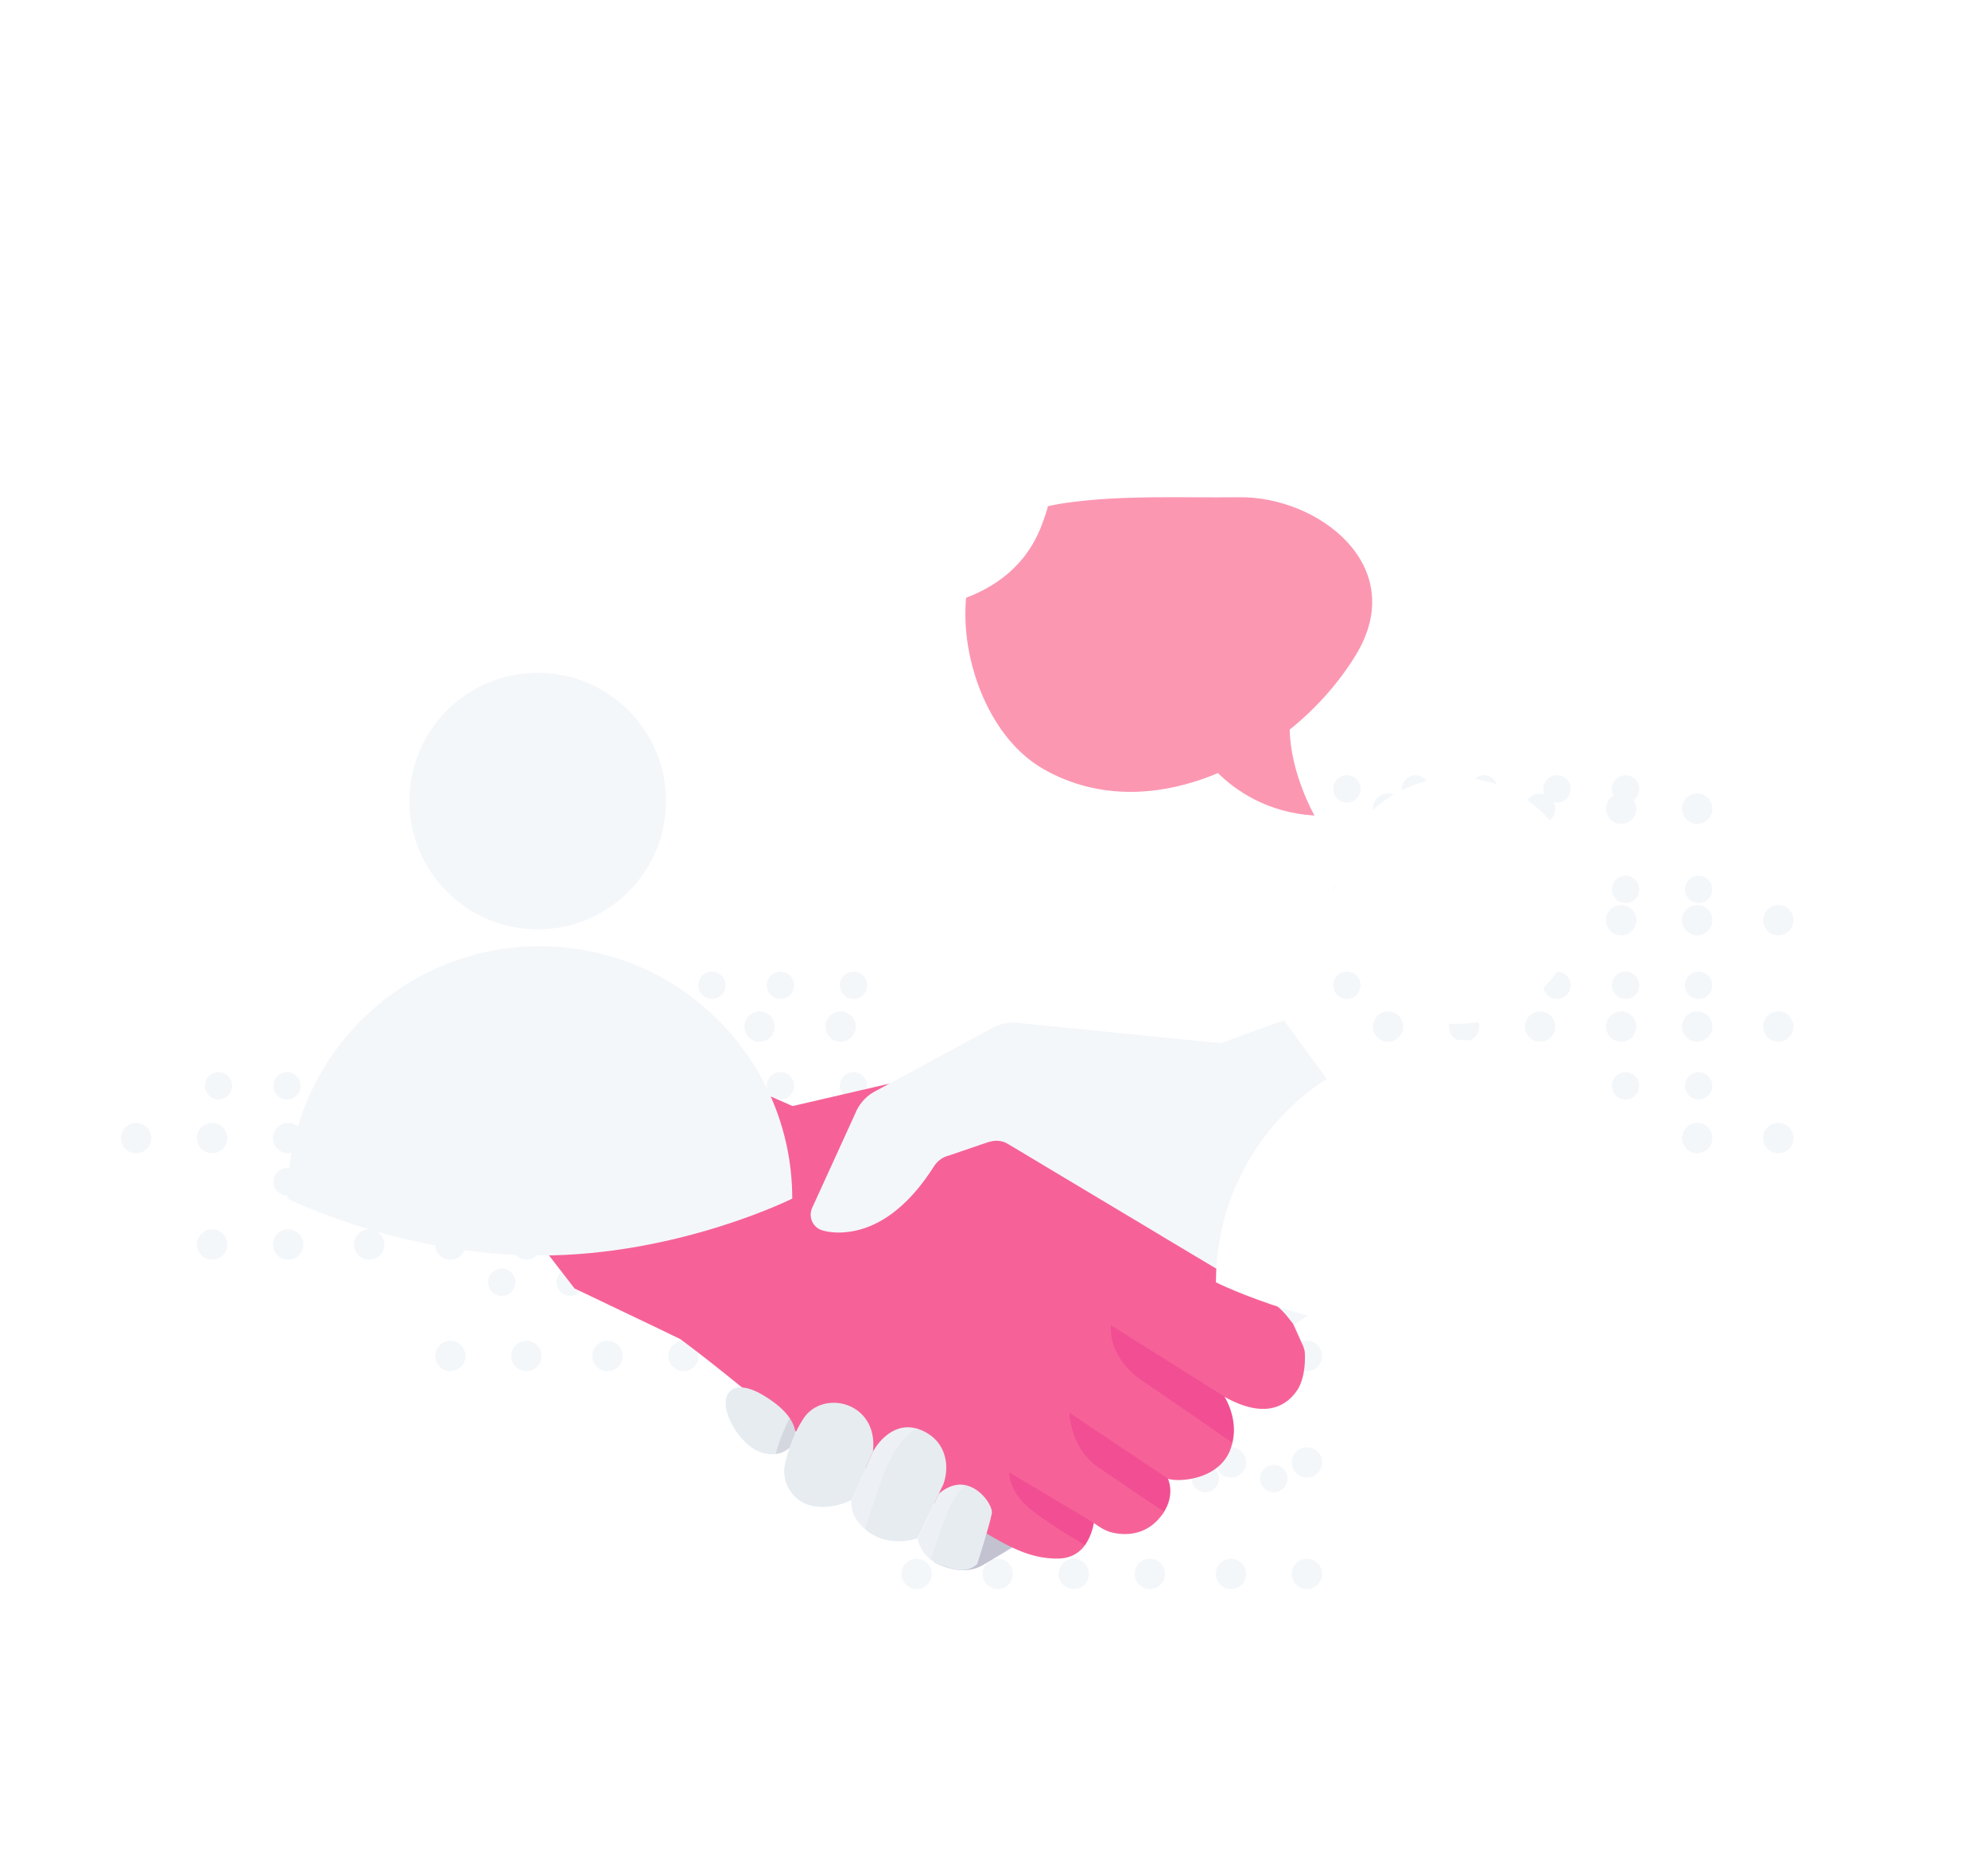 <svg width="444" height="415" viewBox="0 0 444 415" fill="none" xmlns="http://www.w3.org/2000/svg"><circle cx="100.581" cy="302.909" r="3.396" fill="#F4F7FA"/><circle cx="100.581" cy="254.233" r="3.396" fill="#F4F7FA"/><circle cx="117.561" cy="302.909" r="3.396" fill="#F4F7FA"/><circle cx="117.561" cy="254.233" r="3.396" fill="#F4F7FA"/><circle cx="135.673" cy="302.909" r="3.396" fill="#F4F7FA"/><circle cx="135.673" cy="254.233" r="3.396" fill="#F4F7FA"/><circle cx="152.653" cy="302.909" r="3.396" fill="#F4F7FA"/><circle cx="152.653" cy="254.233" r="3.396" fill="#F4F7FA"/><circle cx="169.633" cy="302.909" r="3.396" fill="#F4F7FA"/><circle cx="169.633" cy="254.233" r="3.396" fill="#F4F7FA"/><circle cx="187.745" cy="302.909" r="3.396" fill="#F4F7FA"/><circle cx="187.745" cy="254.233" r="3.396" fill="#F4F7FA"/><circle cx="100.581" cy="278.005" r="3.396" fill="#F4F7FA"/><circle cx="100.581" cy="229.329" r="3.396" fill="#F4F7FA"/><circle cx="117.561" cy="278.005" r="3.396" fill="#F4F7FA"/><circle cx="117.561" cy="229.329" r="3.396" fill="#F4F7FA"/><circle cx="135.673" cy="278.005" r="3.396" fill="#F4F7FA"/><circle cx="135.673" cy="229.329" r="3.396" fill="#F4F7FA"/><circle cx="152.653" cy="278.005" r="3.396" fill="#F4F7FA"/><circle cx="152.653" cy="229.329" r="3.396" fill="#F4F7FA"/><circle cx="169.633" cy="278.005" r="3.396" fill="#F4F7FA"/><circle cx="169.633" cy="229.329" r="3.396" fill="#F4F7FA"/><circle cx="187.745" cy="278.005" r="3.396" fill="#F4F7FA"/><circle cx="187.745" cy="229.329" r="3.396" fill="#F4F7FA"/><circle cx="30.396" cy="254.233" r="3.396" fill="#F4F7FA"/><circle cx="47.376" cy="254.233" r="3.396" fill="#F4F7FA"/><circle cx="64.356" cy="254.233" r="3.396" fill="#F4F7FA"/><circle cx="82.468" cy="254.233" r="3.396" fill="#F4F7FA"/><circle cx="47.376" cy="278.005" r="3.396" fill="#F4F7FA"/><circle cx="64.356" cy="278.005" r="3.396" fill="#F4F7FA"/><circle cx="82.468" cy="278.005" r="3.396" fill="#F4F7FA"/><circle cx="204.725" cy="278.005" r="3.396" fill="#fff"/><circle cx="204.725" cy="229.328" r="3.396" fill="#fff"/><circle cx="222.837" cy="278.005" r="3.396" fill="#fff"/><circle cx="222.837" cy="229.328" r="3.396" fill="#fff"/><circle cx="239.817" cy="278.005" r="3.396" fill="#fff"/><circle cx="239.817" cy="229.328" r="3.396" fill="#fff"/><circle cx="256.798" cy="278.005" r="3.396" fill="#fff"/><circle cx="256.798" cy="229.328" r="3.396" fill="#fff"/><circle cx="274.91" cy="278.005" r="3.396" fill="#fff"/><circle cx="274.91" cy="229.328" r="3.396" fill="#fff"/><circle cx="291.89" cy="278.005" r="3.396" fill="#fff"/><circle cx="291.89" cy="229.328" r="3.396" fill="#fff"/><circle cx="204.725" cy="254.232" r="3.396" fill="#fff"/><circle cx="204.726" cy="205.556" r="3.396" fill="#fff"/><circle cx="222.837" cy="254.232" r="3.396" fill="#fff"/><circle cx="222.837" cy="205.556" r="3.396" fill="#fff"/><circle cx="239.817" cy="254.232" r="3.396" fill="#fff"/><circle cx="239.817" cy="205.556" r="3.396" fill="#fff"/><circle cx="256.798" cy="254.232" r="3.396" fill="#fff"/><circle cx="256.798" cy="205.556" r="3.396" fill="#fff"/><circle cx="274.91" cy="254.232" r="3.396" fill="#fff"/><circle cx="274.91" cy="205.556" r="3.396" fill="#fff"/><circle cx="291.89" cy="254.232" r="3.396" fill="#fff"/><circle cx="291.89" cy="205.556" r="3.396" fill="#fff"/><circle cx="204.725" cy="326.681" r="3.396" fill="#F4F7FA"/><circle cx="222.837" cy="326.681" r="3.396" fill="#F4F7FA"/><circle cx="239.817" cy="326.681" r="3.396" fill="#F4F7FA"/><circle cx="256.798" cy="326.681" r="3.396" fill="#F4F7FA"/><circle cx="274.91" cy="326.681" r="3.396" fill="#F4F7FA"/><circle cx="291.89" cy="326.681" r="3.396" fill="#F4F7FA"/><circle cx="204.725" cy="351.586" r="3.396" fill="#F4F7FA"/><circle cx="204.726" cy="302.909" r="3.396" fill="#F4F7FA"/><circle cx="222.837" cy="351.586" r="3.396" fill="#F4F7FA"/><circle cx="222.837" cy="302.909" r="3.396" fill="#F4F7FA"/><circle cx="239.817" cy="351.586" r="3.396" fill="#F4F7FA"/><circle cx="239.817" cy="302.909" r="3.396" fill="#F4F7FA"/><circle cx="256.798" cy="351.586" r="3.396" fill="#F4F7FA"/><circle cx="256.798" cy="302.909" r="3.396" fill="#F4F7FA"/><circle cx="274.91" cy="351.586" r="3.396" fill="#F4F7FA"/><circle cx="274.91" cy="302.909" r="3.396" fill="#F4F7FA"/><circle cx="291.89" cy="351.586" r="3.396" fill="#F4F7FA"/><circle cx="291.89" cy="302.909" r="3.396" fill="#F4F7FA"/><circle cx="310.003" cy="254.233" r="3.396" fill="#F4F7FA"/><circle cx="310.003" cy="205.556" r="3.396" fill="#F4F7FA"/><circle cx="326.983" cy="254.233" r="3.396" fill="#F4F7FA"/><circle cx="326.983" cy="205.556" r="3.396" fill="#F4F7FA"/><circle cx="343.963" cy="254.233" r="3.396" fill="#F4F7FA"/><circle cx="343.963" cy="205.556" r="3.396" fill="#F4F7FA"/><circle cx="362.075" cy="254.233" r="3.396" fill="#F4F7FA"/><circle cx="362.075" cy="205.556" r="3.396" fill="#F4F7FA"/><circle cx="379.055" cy="254.233" r="3.396" fill="#F4F7FA"/><circle cx="379.055" cy="205.556" r="3.396" fill="#F4F7FA"/><circle cx="397.167" cy="254.233" r="3.396" fill="#F4F7FA"/><circle cx="397.167" cy="205.556" r="3.396" fill="#F4F7FA"/><circle cx="310.003" cy="229.328" r="3.396" fill="#F4F7FA"/><circle cx="310.003" cy="180.652" r="3.396" fill="#F4F7FA"/><circle cx="326.983" cy="229.328" r="3.396" fill="#F4F7FA"/><circle cx="326.983" cy="180.652" r="3.396" fill="#F4F7FA"/><circle cx="343.963" cy="229.328" r="3.396" fill="#F4F7FA"/><circle cx="343.963" cy="180.652" r="3.396" fill="#F4F7FA"/><circle cx="362.075" cy="229.328" r="3.396" fill="#F4F7FA"/><circle cx="362.075" cy="180.652" r="3.396" fill="#F4F7FA"/><circle cx="379.055" cy="229.328" r="3.396" fill="#F4F7FA"/><circle cx="379.055" cy="180.652" r="3.396" fill="#F4F7FA"/><circle cx="397.167" cy="229.328" r="3.396" fill="#F4F7FA"/><circle cx="112.063" cy="286.421" r="3.061" fill="#F4F7FA"/><circle cx="112.063" cy="242.549" r="3.061" fill="#F4F7FA"/><circle cx="127.366" cy="286.421" r="3.061" fill="#F4F7FA"/><circle cx="127.366" cy="242.549" r="3.061" fill="#F4F7FA"/><circle cx="143.691" cy="286.421" r="3.061" fill="#F4F7FA"/><circle cx="143.691" cy="242.549" r="3.061" fill="#F4F7FA"/><circle cx="158.995" cy="286.421" r="3.061" fill="#F4F7FA"/><circle cx="158.995" cy="242.549" r="3.061" fill="#F4F7FA"/><circle cx="174.299" cy="286.421" r="3.061" fill="#F4F7FA"/><circle cx="174.299" cy="242.549" r="3.061" fill="#F4F7FA"/><circle cx="190.624" cy="286.421" r="3.061" fill="#F4F7FA"/><circle cx="190.624" cy="242.549" r="3.061" fill="#F4F7FA"/><circle cx="112.063" cy="263.975" r="3.061" fill="#F4F7FA"/><circle cx="112.062" cy="220.103" r="3.061" fill="#F4F7FA"/><circle cx="127.366" cy="263.975" r="3.061" fill="#F4F7FA"/><circle cx="127.366" cy="220.103" r="3.061" fill="#F4F7FA"/><circle cx="143.691" cy="263.975" r="3.061" fill="#F4F7FA"/><circle cx="143.691" cy="220.103" r="3.061" fill="#F4F7FA"/><circle cx="158.995" cy="263.975" r="3.061" fill="#F4F7FA"/><circle cx="158.995" cy="220.103" r="3.061" fill="#F4F7FA"/><circle cx="174.299" cy="263.975" r="3.061" fill="#F4F7FA"/><circle cx="174.299" cy="220.103" r="3.061" fill="#F4F7FA"/><circle cx="190.624" cy="263.975" r="3.061" fill="#F4F7FA"/><circle cx="190.624" cy="220.103" r="3.061" fill="#F4F7FA"/><circle cx="48.805" cy="242.549" r="3.061" fill="#F4F7FA"/><circle cx="64.109" cy="242.549" r="3.061" fill="#F4F7FA"/><circle cx="79.413" cy="242.549" r="3.061" fill="#F4F7FA"/><circle cx="95.738" cy="242.549" r="3.061" fill="#F4F7FA"/><circle cx="64.109" cy="263.975" r="3.061" fill="#F4F7FA"/><circle cx="79.413" cy="263.975" r="3.061" fill="#F4F7FA"/><circle cx="95.738" cy="263.975" r="3.061" fill="#F4F7FA"/><circle cx="205.928" cy="263.975" r="3.061" fill="#fff"/><circle cx="205.928" cy="220.103" r="3.061" fill="#fff"/><circle cx="222.252" cy="263.975" r="3.061" fill="#fff"/><circle cx="222.252" cy="220.103" r="3.061" fill="#fff"/><circle cx="237.556" cy="263.975" r="3.061" fill="#fff"/><circle cx="237.556" cy="220.103" r="3.061" fill="#fff"/><circle cx="252.86" cy="263.975" r="3.061" fill="#fff"/><circle cx="252.86" cy="220.103" r="3.061" fill="#fff"/><circle cx="269.185" cy="263.975" r="3.061" fill="#fff"/><circle cx="269.185" cy="220.103" r="3.061" fill="#fff"/><circle cx="284.489" cy="263.975" r="3.061" fill="#fff"/><circle cx="284.489" cy="220.103" r="3.061" fill="#fff"/><circle cx="205.928" cy="242.549" r="3.061" fill="#fff"/><circle cx="205.928" cy="198.677" r="3.061" fill="#fff"/><circle cx="222.252" cy="242.549" r="3.061" fill="#fff"/><circle cx="222.252" cy="198.677" r="3.061" fill="#fff"/><circle cx="237.556" cy="242.549" r="3.061" fill="#fff"/><circle cx="237.556" cy="198.677" r="3.061" fill="#fff"/><circle cx="252.86" cy="242.549" r="3.061" fill="#fff"/><circle cx="252.86" cy="198.677" r="3.061" fill="#fff"/><circle cx="269.185" cy="242.549" r="3.061" fill="#fff"/><circle cx="269.185" cy="198.677" r="3.061" fill="#fff"/><circle cx="284.489" cy="242.549" r="3.061" fill="#fff"/><circle cx="284.489" cy="198.677" r="3.061" fill="#fff"/><circle cx="205.928" cy="307.847" r="3.061" fill="#F4F7FA"/><circle cx="222.252" cy="307.847" r="3.061" fill="#F4F7FA"/><circle cx="237.556" cy="307.847" r="3.061" fill="#F4F7FA"/><circle cx="252.86" cy="307.847" r="3.061" fill="#F4F7FA"/><circle cx="269.185" cy="307.847" r="3.061" fill="#F4F7FA"/><circle cx="284.489" cy="307.847" r="3.061" fill="#F4F7FA"/><circle cx="205.928" cy="330.293" r="3.061" fill="#F4F7FA"/><circle cx="205.928" cy="286.421" r="3.061" fill="#F4F7FA"/><circle cx="222.252" cy="330.293" r="3.061" fill="#F4F7FA"/><circle cx="222.252" cy="286.421" r="3.061" fill="#F4F7FA"/><circle cx="237.556" cy="330.293" r="3.061" fill="#F4F7FA"/><circle cx="237.556" cy="286.421" r="3.061" fill="#F4F7FA"/><circle cx="252.86" cy="330.293" r="3.061" fill="#F4F7FA"/><circle cx="252.86" cy="286.421" r="3.061" fill="#F4F7FA"/><circle cx="269.185" cy="330.293" r="3.061" fill="#F4F7FA"/><circle cx="269.185" cy="286.421" r="3.061" fill="#F4F7FA"/><circle cx="284.489" cy="330.293" r="3.061" fill="#F4F7FA"/><circle cx="284.489" cy="286.421" r="3.061" fill="#F4F7FA"/><circle cx="300.814" cy="242.549" r="3.061" fill="#F4F7FA"/><circle cx="300.814" cy="198.677" r="3.061" fill="#F4F7FA"/><circle cx="316.118" cy="242.549" r="3.061" fill="#F4F7FA"/><circle cx="316.118" cy="198.677" r="3.061" fill="#F4F7FA"/><circle cx="331.422" cy="242.549" r="3.061" fill="#F4F7FA"/><circle cx="331.422" cy="198.677" r="3.061" fill="#F4F7FA"/><circle cx="347.746" cy="242.549" r="3.061" fill="#F4F7FA"/><circle cx="347.746" cy="198.677" r="3.061" fill="#F4F7FA"/><circle cx="363.05" cy="242.549" r="3.061" fill="#F4F7FA"/><circle cx="363.05" cy="198.677" r="3.061" fill="#F4F7FA"/><circle cx="379.375" cy="242.549" r="3.061" fill="#F4F7FA"/><circle cx="379.375" cy="198.677" r="3.061" fill="#F4F7FA"/><circle cx="300.814" cy="220.103" r="3.061" fill="#F4F7FA"/><circle cx="300.814" cy="176.231" r="3.061" fill="#F4F7FA"/><circle cx="316.118" cy="220.103" r="3.061" fill="#F4F7FA"/><circle cx="316.118" cy="176.231" r="3.061" fill="#F4F7FA"/><circle cx="331.422" cy="220.103" r="3.061" fill="#F4F7FA"/><circle cx="331.422" cy="176.231" r="3.061" fill="#F4F7FA"/><circle cx="347.746" cy="220.103" r="3.061" fill="#F4F7FA"/><circle cx="347.746" cy="176.231" r="3.061" fill="#F4F7FA"/><circle cx="363.05" cy="220.103" r="3.061" fill="#F4F7FA"/><circle cx="363.05" cy="176.231" r="3.061" fill="#F4F7FA"/><circle cx="379.375" cy="220.103" r="3.061" fill="#F4F7FA"/><g filter="url(#a)"><path d="M302.814 126.311c12.163-19.986-8.529-35.47-26.063-35.232-12.873.158-25.905-.553-38.699 1.264-15.243 2.133-22.825 10.348-22.43 25.989.316 12.244 6.318 27.253 17.612 33.573 12.321 6.951 26.221 6.082 38.779.79 3.791 3.713 10.82 8.847 21.561 9.479 0 0-5.371-9.4-5.529-19.196 6.003-4.818 11.057-10.585 14.769-16.667Z" fill="#FC97B2"/><path d="m213.686 50.731-46.875-5.537c-11.718-.874-29.297.583-37.695 11.365-9.18 12.53-2.539 45.845 7.52 54.975 2.929 2.72 7.519 4.371 12.695 5.245.195 4.663-.684 10.685-6.25 13.793 0 0 18.066-.583 24.902-12.627 7.422-.097 14.649-.583 19.727-.583 16.797 0 38.476-1.651 45.215-20.786 6.738-17.483-.782-40.794-19.239-45.845Z" fill="#fff"/><path d="M208.595 328.939s6.034 3.549 10.861.71c4.827-2.839 8.234-4.969 8.234-4.969l-10.648-6.246-8.447 10.505Z" fill="#C2C2D1"/><path d="M289.73 290.537c-2.201 3.265-6.886 6.743-16.256 1.491.213.355 3.053 4.897 1.775 10.292a17.132 17.132 0 0 1-.568 1.775c0 .071-.071.071-.071.142-2.768 6.388-11.428 6.885-13.771 6.104.071.142 1.633 3.408-.852 7.383-.283.497-.638.922-1.064 1.419-3.975 4.685-9.441 3.549-11.074 3.053-1.632-.497-3.549-1.988-3.549-1.988s-.355 2.697-1.987 4.969c-1.136 1.562-2.982 2.91-5.892 2.981-4.543.071-8.163-1.278-12.351-3.478a134.127 134.127 0 0 1-2.91-1.633c-1.278-.78-2.698-1.632-4.189-2.555-7.737-4.756-37.976-19.662-37.976-19.662s-5.607-4.614-11.925-9.796c-5.466-4.472-11.57-9.299-15.19-11.925l-6.034-2.911-17.533-8.376-6.15-7.97 22.831-46.829 20.089 8.802 11.925 5.253 27.257-6.318 6.531-1.561 21.863 13.841 54.089 34.285 2.13 8.66 2.129 4.756c.213.497.355 1.065.426 1.704v.142c.071 1.703-.071 5.466-1.703 7.95Z" fill="#F66298"/><path opacity=".5" d="m291.078 280.67-2.129-4.756-2.13-8.66-54.018-34.285-21.863-13.841-6.531 1.561-4.117 5.892-18.313 25.128s3.123 7.879 13.202 7.027c10.08-.851 18.527-14.764 22.076-16.468 1.42-.639 9.299 2.13 19.024 6.247 14.41 7.95 42.519 23.637 48.553 27.683 3.265 2.201 5.323 4.33 6.672 6.105a7.951 7.951 0 0 0-.426-1.633Z" fill="#F66298"/><path opacity=".5" d="M275.178 302.249c-5.679-3.975-15.191-10.506-20.089-13.842-7.95-5.465-6.956-12.351-6.956-12.351l25.27 15.9c.284.426 3.123 4.969 1.775 10.293Zm-15.262 15.404a1808.878 1808.878 0 0 1-14.693-9.938c-6.105-4.117-6.389-12.138-6.389-12.138l21.934 14.693c.071.142 1.562 3.408-.852 7.383Zm-15.687 2.484s-.355 2.698-1.988 4.969c-3.478-2.058-8.589-5.253-11.783-7.737-5.324-4.117-5.04-8.447-5.04-8.447l18.811 11.215Z" fill="#ED3B8E"/><path d="m322.524 256.891-18.456 6.743-.426.426c-3.478 3.975-7.666 7.169-10.718 9.299-2.343 1.632-3.975 2.555-3.975 2.555l-1.278-1.632a17.32 17.32 0 0 0-4.685-4.117l-7.737-4.614-14.623-8.731-2.697-1.633-1.775-1.065-30.949-18.526a5.023 5.023 0 0 0-3.762-.639c-.213.071-.426.071-.639.142l-8.944 3.052-.496.142c-.142.071-.355.142-.497.213a5.686 5.686 0 0 0-1.491 1.065 7.52 7.52 0 0 0-.71.852c-6.814 10.789-13.913 14.125-19.236 14.764-.639.071-1.278.142-1.917.142-1.419 0-2.626-.142-3.62-.426-2.2-.497-3.407-2.839-2.555-4.969l9.653-21.153c.852-2.129 2.414-3.904 4.401-4.969l26.264-14.196c1.704-.923 3.691-1.349 5.608-1.136l45.358 4.543 14.126-5.111 35.776 48.979Z" fill="#F4F7FA"/><path d="M173.246 304.805c-1.207.142-2.627 0-4.118-.71-4.826-2.272-9.369-11.003-5.749-13.558 0 0 1.916-1.917 6.956 1.065 2.981 1.774 4.898 3.478 6.034 5.181.781 1.207 1.207 2.343 1.277 3.55.213 1.987-1.632 4.117-4.4 4.472Z" fill="#E7ECF1"/><path opacity=".5" d="M173.246 304.805c.781-3.124 2.2-6.247 3.123-8.021.781 1.206 1.207 2.342 1.278 3.549.213 1.987-1.633 4.117-4.401 4.472Z" fill="#C2C2D1"/><path d="M181.338 316.375c-4.33-.923-7.027-5.324-5.963-9.583.639-2.768 1.846-6.53 4.046-9.866 4.259-6.673 16.823-3.833 15.546 7.311l-4.827 10.86s-4.33 2.272-8.802 1.278Zm29.387-4.898-5.821 12.138c-.354.142-6.033 2.13-10.86-1.348-.284-.213-.639-.426-.852-.71-3.762-3.195-2.981-6.531-2.981-6.531l4.827-10.86s3.478-6.602 9.441-5.111c.142 0 .283.071.354.071 6.247 2.058 7.454 7.808 5.892 12.351Zm10.789 6.602c-.638 3.194-3.265 11.286-3.265 11.286-1.136 1.065-2.91 2.2-7.879.355-.994-.355-1.775-.781-2.413-1.278-2.698-2.058-2.982-4.827-2.982-4.827l4.756-9.937c2.13-1.846 4.188-2.272 5.892-1.917 3.691.781 6.175 4.898 5.891 6.318Z" fill="#E7ECF1"/><path opacity=".5" d="M204.479 299.127c-1.704 1.277-4.898 4.259-7.028 10.008-1.632 4.259-3.123 9.015-4.259 12.493-3.762-3.194-2.981-6.53-2.981-6.53l4.827-10.861c-.071 0 3.407-6.601 9.441-5.11Zm11.073 12.705c-1.136.994-2.839 3.052-4.401 7.24a175.11 175.11 0 0 0-3.265 9.37c-2.698-2.058-2.982-4.827-2.982-4.827l4.756-9.937c2.13-1.846 4.188-2.201 5.892-1.846Z" fill="#F4F7FA"/><path d="M325.701 212.335c-29.893 0-54.127 24.234-54.127 54.127 0 0 24.41 12.204 54.127 12.204 29.718 0 54.128-12.204 54.128-12.204 0-29.893-24.234-54.127-54.128-54.127Z" fill="#fff"/><circle cx="325.25" cy="181.212" r="27.515" fill="#fff"/><path d="M120.561 191.37c-31.139 0-56.382 25.243-56.382 56.382 0 0 25.426 12.711 56.382 12.711 30.955 0 56.381-12.711 56.381-12.711 0-31.139-25.243-56.382-56.381-56.382Z" fill="#F4F7FA"/><circle cx="120.091" cy="158.951" r="28.661" fill="#F4F7FA"/></g><defs><filter id="a" x=".179" y=".982" width="443.65" height="413.768" filterUnits="userSpaceOnUse" color-interpolation-filters="sRGB"><feFlood flood-opacity="0" result="BackgroundImageFix"/><feColorMatrix in="SourceAlpha" values="0 0 0 0 0 0 0 0 0 0 0 0 0 0 0 0 0 0 127 0" result="hardAlpha"/><feOffset dy="20"/><feGaussianBlur stdDeviation="32"/><feComposite in2="hardAlpha" operator="out"/><feColorMatrix values="0 0 0 0 0.886 0 0 0 0 0 0 0 0 0 0.502 0 0 0 0.2 0"/><feBlend in2="BackgroundImageFix" result="effect1_dropShadow_4729_36792"/><feBlend in="SourceGraphic" in2="effect1_dropShadow_4729_36792" result="shape"/></filter></defs></svg>